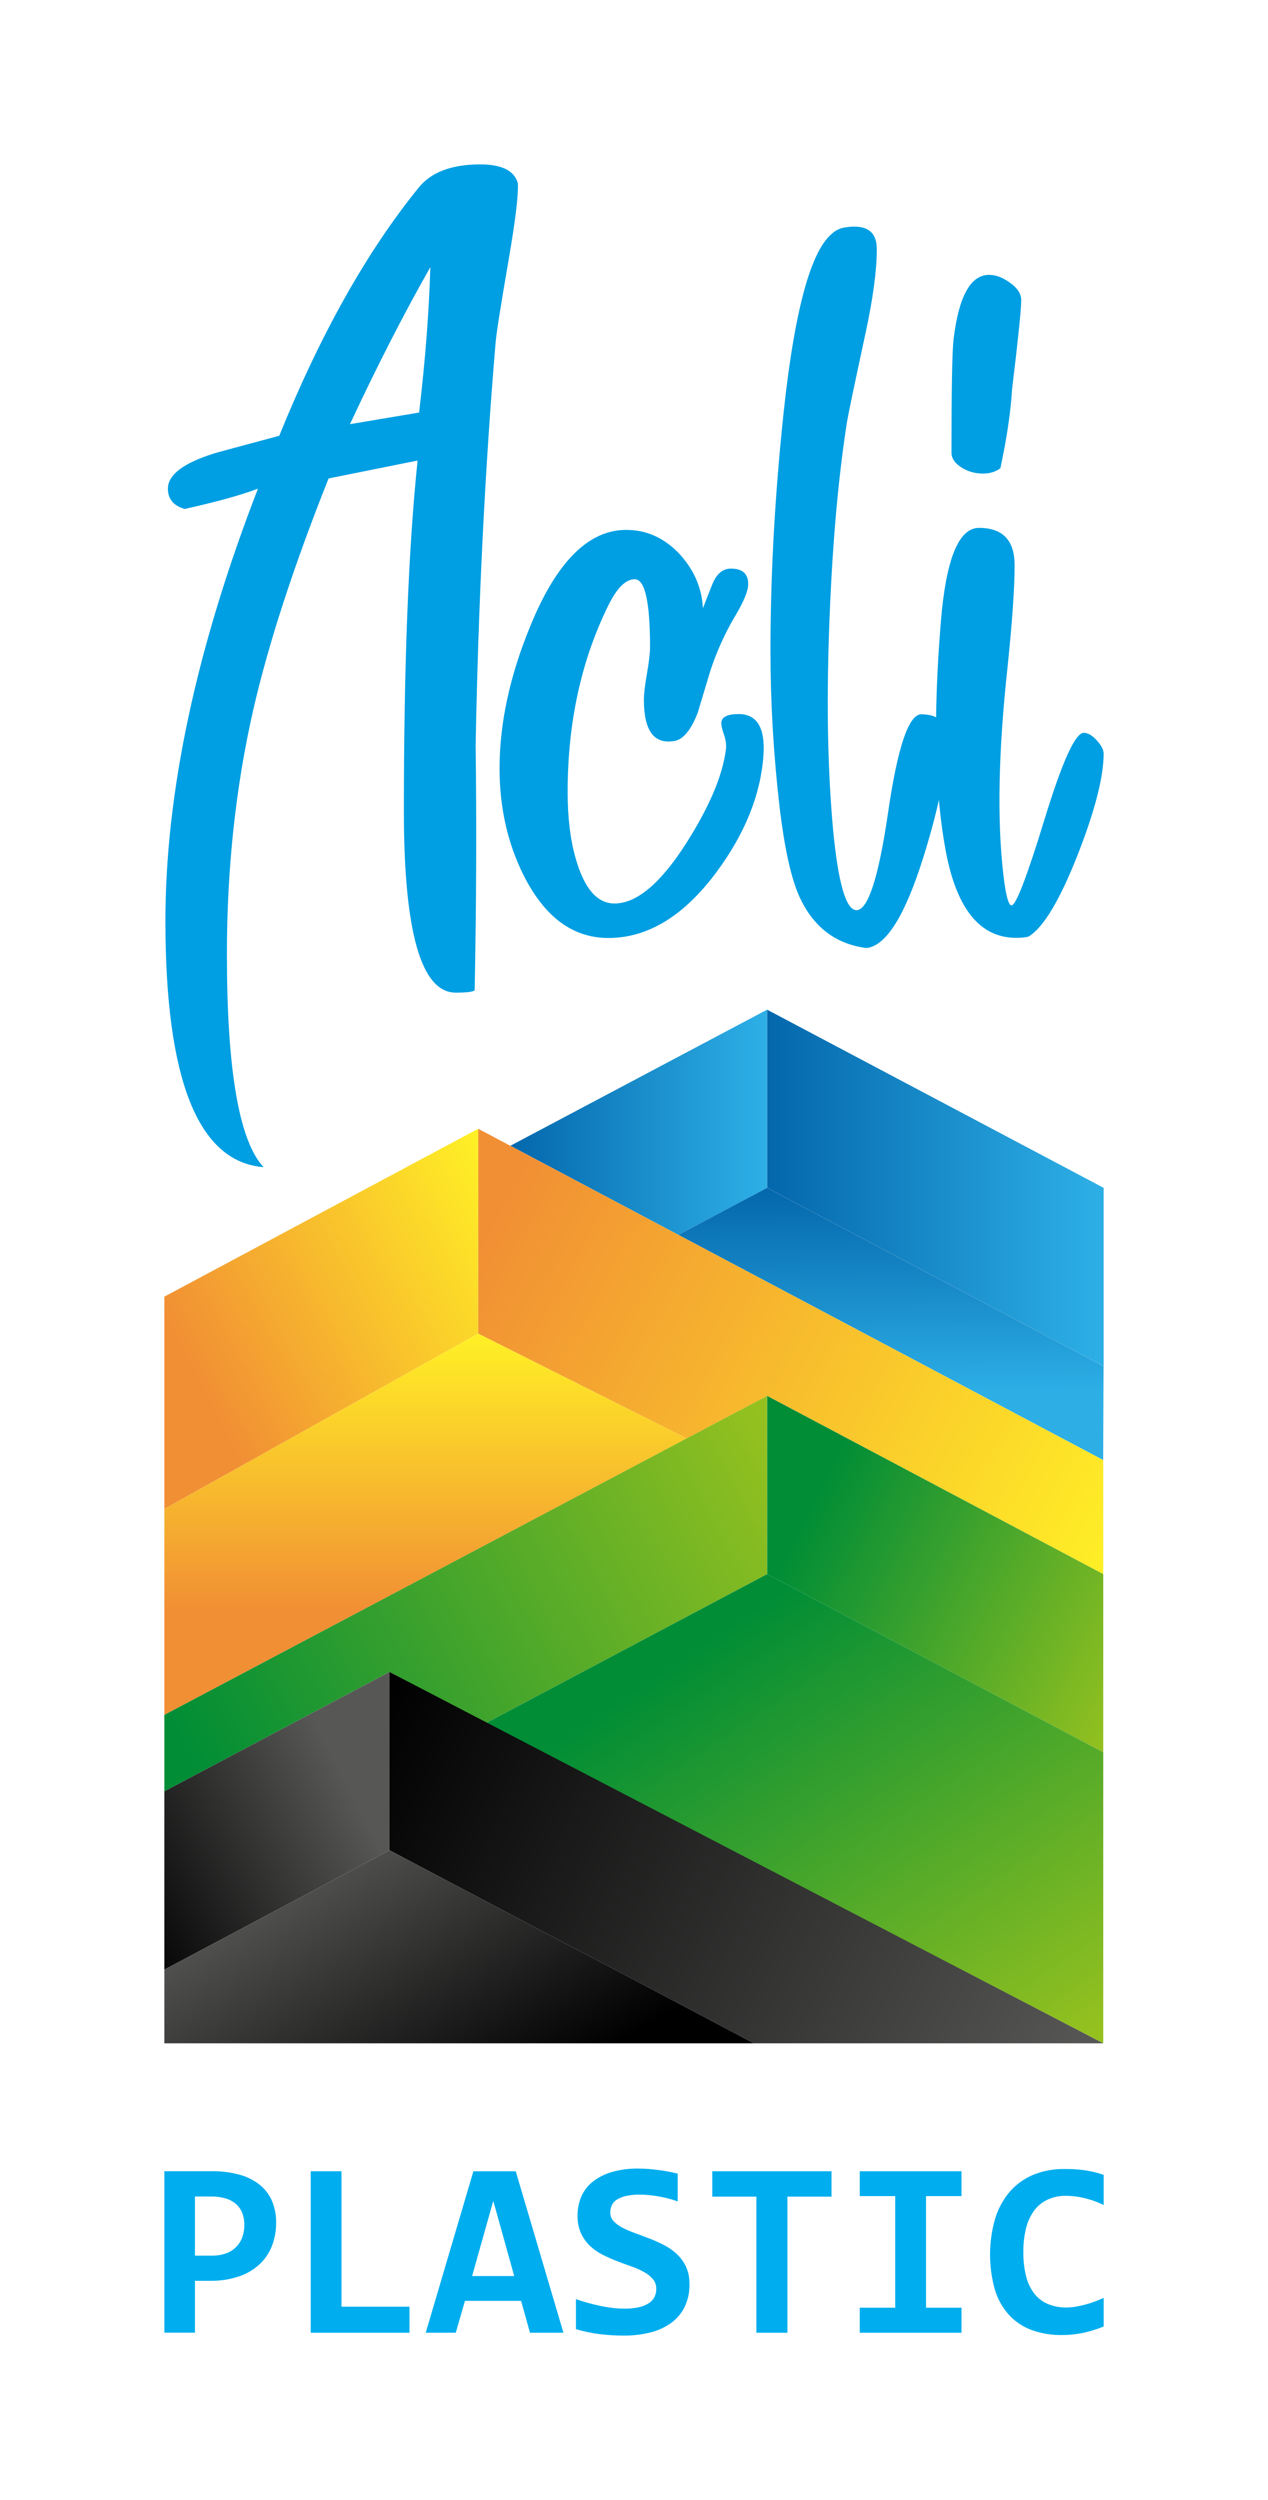 <?xml version="1.0" encoding="UTF-8"?> <svg xmlns="http://www.w3.org/2000/svg" width="486" height="958" viewBox="0 0 486 958" fill="none"> <rect width="486" height="958" fill="white"></rect> <path d="M174.684 380.385C161.435 380.385 154.796 357.167 154.796 310.759C154.796 254.782 156.549 210.04 160.056 176.477L125.941 183.345C112.433 217.253 102.748 247.052 96.913 272.684C90.303 301.908 86.969 332.914 86.969 365.73C86.969 410.069 91.654 437.224 101.023 447.253C75.933 445.27 63.402 413.805 63.402 352.914C63.402 303.632 75.215 248.402 98.868 187.253C92.373 189.724 83.003 192.31 70.789 195.04C66.506 193.805 64.351 191.218 64.351 187.253C64.351 181.937 70.329 177.397 82.285 173.69C83.061 173.431 91.309 171.218 107.03 166.994C122.78 128.115 140.57 96.419 160.458 71.908C165.258 65.96 173.132 63 184.054 63C192.36 63 197.188 65.414 198.481 70.241C198.74 74.695 197.562 84.408 194.975 99.408C191.871 117.368 190.175 128.144 189.917 131.736C185.893 179.638 183.335 230.96 182.301 285.701C182.703 316.276 182.559 347.54 181.927 379.494C181.237 380.069 178.852 380.385 174.684 380.385ZM164.942 102.368C154.796 120.213 144.536 140.27 134.132 162.54L160.631 158.086C162.987 138.259 164.424 119.695 164.942 102.368Z" fill="#009FE3"></path> <path d="M269.412 233.115C270.188 231.017 271.395 227.942 273.005 223.919C274.643 219.896 277 217.885 280.132 217.885C284.558 217.885 286.771 219.868 286.771 223.833C286.771 226.305 285.219 230.213 282.087 235.529C277.919 242.454 274.614 249.782 272.143 257.425C270.591 262.626 269.039 267.827 267.458 273.029C264.843 279.839 261.796 283.488 258.29 283.977C250.616 285.213 246.794 279.954 246.794 268.201C246.794 265.96 247.167 262.598 247.972 258.086C248.748 253.575 249.15 250.184 249.15 247.971C249.15 230.644 247.196 221.965 243.287 221.965C239.896 221.965 236.591 225.184 233.343 231.621C222.824 252.799 217.565 276.764 217.565 303.488C217.565 313.373 218.6 321.937 220.698 329.121C223.945 340.5 228.889 346.218 235.528 346.218C244.092 346.218 253.318 338.402 263.204 322.827C271.913 309.092 276.913 297.253 278.207 287.368C278.465 285.644 278.235 283.718 277.517 281.621C276.798 279.523 276.454 278.029 276.454 277.167C276.454 274.81 278.667 273.632 283.093 273.632C290.105 273.632 293.295 278.833 292.634 289.236C291.6 304.465 285.535 319.494 274.499 334.35C262.026 351.075 248.259 359.437 233.171 359.437C219.519 359.437 208.684 351.391 200.637 335.299C194.515 323.029 191.469 309.408 191.469 294.437C191.469 277.109 195.435 258.833 203.367 239.638C213.369 215.241 225.583 203.057 240.011 203.057C247.943 203.057 254.812 206.218 260.675 212.54C266.107 218.575 269.039 225.442 269.412 233.115Z" fill="#009FE3"></path> <path d="M362.962 282.885C362.962 293.919 359.973 309.006 353.995 328.201C346.982 350.73 339.682 362.425 332.152 363.287C320.196 361.793 311.545 355.126 306.228 343.23C303.096 336.046 300.653 324.782 298.813 309.408C296.485 289.351 295.307 269.351 295.307 249.408C295.307 222.425 296.744 194.437 299.589 165.471C303.757 122.253 310.108 96.994 318.702 89.695C320.254 88.201 322.15 87.339 324.363 87.08C332.152 85.96 336.061 88.747 336.061 95.442C336.061 103.747 334.566 114.81 331.52 128.69C327.439 147.626 325.139 158.661 324.622 161.764C320.8 186.276 318.443 215.615 317.523 249.782C316.862 274.925 317.466 297.511 319.276 317.569C321.231 338.373 324.249 348.776 328.272 348.776C332.698 348.776 336.751 336.276 340.401 311.247C344.051 286.247 348.275 273.718 353.132 273.718C359.714 273.776 362.962 276.822 362.962 282.885Z" fill="#009FE3"></path> <path d="M394.346 358.833C393.311 359.207 391.673 359.379 389.46 359.379C375.693 359.379 366.726 348.402 362.559 326.477C358.277 304.035 357.616 274.667 360.605 238.345C362.559 214.293 367.416 202.282 375.234 202.282C384.315 202.282 388.885 207.052 388.885 216.592C388.885 225.27 387.966 238.345 386.155 255.845C382.649 288.086 382.131 314.609 384.603 335.414C385.494 343.115 386.557 346.937 387.707 346.937C389.403 346.937 393.627 335.931 400.381 313.862C407.135 291.822 412.136 280.816 415.384 280.816C416.936 280.816 418.603 281.764 420.356 283.69C422.109 285.615 423 287.31 423 288.805C423 297.598 419.752 310.356 413.257 327.052C406.359 344.667 400.065 355.27 394.346 358.833ZM391.414 114.983C391.414 118.575 390.236 129.983 387.908 149.149C387.391 157.828 385.896 167.914 383.425 179.437C381.614 180.787 379.401 181.477 376.786 181.477C373.682 181.477 370.865 180.672 368.393 179.063C365.922 177.454 364.686 175.615 364.686 173.489C364.686 149.236 364.945 134.782 365.462 130.213C367.416 113.632 371.957 105.328 379.114 105.328C381.7 105.328 384.402 106.362 387.19 108.402C390.035 110.443 391.414 112.655 391.414 114.983Z" fill="#009FE3"></path> <path d="M423 455.184V523.546L294.014 455.184V386.908L423 455.184Z" fill="url(#paint0_linear_1292_2)"></path> <path d="M260.014 473.201L195.607 439.063L294.014 386.908V455.184L260.014 473.201Z" fill="url(#paint1_linear_1292_2)"></path> <path d="M260.014 473.201C262.888 474.724 422.827 559.494 422.827 559.494L422.971 523.546L293.985 455.184L260.014 473.201Z" fill="url(#paint2_linear_1292_2)"></path> <path d="M183.278 432.54V511.046L263.233 551.218L294.014 534.897L422.856 603.201V559.523L183.278 432.54Z" fill="url(#paint3_linear_1292_2)"></path> <path d="M63 578.23V496.879L183.278 432.54V511.046L63 578.23Z" fill="url(#paint4_linear_1292_2)"></path> <path d="M63 578.23L183.278 511.046L263.233 551.218L63 657.138V578.23Z" fill="url(#paint5_linear_1292_2)"></path> <path d="M422.856 603.201L294.014 534.897V603.201L422.856 671.477V603.201Z" fill="url(#paint6_linear_1292_2)"></path> <path d="M63 657.138L294.014 534.897V603.201L186.267 660.299L149.278 640.701L63 686.448V657.138Z" fill="url(#paint7_linear_1292_2)"></path> <path d="M186.267 660.299L422.856 783V671.477L294.014 603.201L186.267 660.299Z" fill="url(#paint8_linear_1292_2)"></path> <path d="M149.278 709.006L63 754.753V686.448L149.278 640.701V709.006Z" fill="url(#paint9_linear_1292_2)"></path> <path d="M422.856 783L149.278 640.701V709.006L288.898 783H422.856Z" fill="url(#paint10_linear_1292_2)"></path> <path d="M63 783V754.753L149.278 709.006L288.898 783H63Z" fill="url(#paint11_linear_1292_2)"></path> <g clip-path="url(#clip0_1292_2)"> <path d="M93.642 852.533C93.664 851.009 93.401 849.494 92.869 848.066C92.369 846.746 91.558 845.568 90.505 844.63C89.346 843.626 87.986 842.884 86.516 842.454C84.66 841.916 82.735 841.66 80.804 841.696H74.723V864.366H81.19C83.002 864.398 84.807 864.118 86.524 863.537C87.983 863.041 89.312 862.225 90.417 861.15C91.482 860.096 92.304 858.821 92.825 857.414C93.396 855.851 93.676 854.197 93.651 852.533M105.831 851.731C105.864 854.781 105.321 857.809 104.231 860.656C103.184 863.333 101.554 865.741 99.46 867.705C97.181 869.794 94.485 871.374 91.551 872.339C88.018 873.51 84.313 874.073 80.593 874.004H74.723V893.881H63.009V832.013H81.094C84.669 831.958 88.235 832.397 91.691 833.317C94.501 834.05 97.135 835.345 99.433 837.123C101.502 838.758 103.141 840.875 104.205 843.291C105.333 845.946 105.887 848.811 105.831 851.696" fill="#00AEEF"></path> <path d="M119.091 893.908V832.04H130.893V883.925H156.956V893.908H119.091Z" fill="#00AEEF"></path> <path d="M189.066 843.397L180.947 872.181H197.089L189.066 843.397ZM203.126 893.907L199.726 881.696H178.205L174.69 893.907H163.169L181.439 832.04H197.678L215.956 893.907H203.126Z" fill="#00AEEF"></path> <path d="M264.27 875.211C264.348 878.254 263.71 881.273 262.407 884.022C261.199 886.474 259.41 888.591 257.196 890.189C254.792 891.896 252.083 893.125 249.217 893.811C245.912 894.63 242.516 895.029 239.112 895C235.971 895.005 232.834 894.814 229.718 894.427C226.679 894.049 223.678 893.415 220.746 892.533V881.035C222.196 881.537 223.698 882.013 225.28 882.454C226.862 882.894 228.435 883.282 230.025 883.617C231.616 883.952 233.189 884.207 234.762 884.392C236.284 884.58 237.815 884.674 239.349 884.674C241.236 884.708 243.121 884.519 244.964 884.11C246.305 883.815 247.584 883.288 248.743 882.551C249.647 881.961 250.38 881.144 250.869 880.181C251.316 879.234 251.542 878.197 251.528 877.15C251.575 875.764 251.112 874.41 250.228 873.344C249.265 872.233 248.106 871.31 246.809 870.621C245.259 869.774 243.639 869.06 241.967 868.489C240.157 867.855 238.315 867.176 236.44 866.454C234.568 865.731 232.732 864.903 230.922 863.996C229.148 863.106 227.516 861.957 226.08 860.586C224.644 859.198 223.481 857.551 222.652 855.731C221.738 853.587 221.298 851.27 221.361 848.938C221.348 846.572 221.796 844.226 222.679 842.031C223.582 839.818 225.009 837.859 226.835 836.322C228.979 834.562 231.449 833.244 234.103 832.445C237.579 831.406 241.197 830.918 244.823 831C246.054 831 247.337 831.053 248.672 831.159C250.008 831.273 251.309 831.414 252.636 831.59C253.963 831.767 255.202 831.969 256.414 832.207C257.627 832.445 258.734 832.683 259.745 832.938V843.59C258.663 843.185 257.56 842.838 256.441 842.551C255.237 842.234 254.006 841.952 252.732 841.722C251.458 841.493 250.175 841.3 248.883 841.176C247.592 841.053 246.361 840.982 245.201 840.982C243.457 840.952 241.714 841.12 240.008 841.485C238.766 841.736 237.577 842.201 236.493 842.859C235.642 843.37 234.955 844.117 234.516 845.009C234.097 845.895 233.886 846.865 233.901 847.846C233.877 849.088 234.344 850.288 235.201 851.185C236.195 852.216 237.361 853.066 238.646 853.696C240.217 854.498 241.841 855.193 243.505 855.775C245.316 856.427 247.173 857.123 249.077 857.863C250.979 858.603 252.838 859.448 254.648 860.392C256.42 861.311 258.056 862.474 259.508 863.846C260.95 865.217 262.122 866.85 262.961 868.656C263.867 870.72 264.308 872.958 264.253 875.211" fill="#00AEEF"></path> <path d="M301.802 841.749V893.916H289.912V841.749H273.005V832.04H318.709V841.749H301.802Z" fill="#00AEEF"></path> <path d="M329.518 841.555V832.04H368.517V841.555H354.923V884.304H368.517V893.916H329.518V884.304H343.121V841.555H329.518Z" fill="#00AEEF"></path> <path d="M423.009 891.52C420.433 892.574 417.769 893.397 415.047 893.978C412.417 894.524 409.737 894.795 407.051 894.788C403.036 894.858 399.043 894.192 395.267 892.824C391.966 891.587 389.005 889.582 386.628 886.973C384.173 884.191 382.353 880.904 381.294 877.344C378.805 868.402 378.863 858.941 381.461 850.031C382.627 846.254 384.553 842.758 387.121 839.758C389.576 836.97 392.636 834.785 396.066 833.37C399.823 831.853 403.845 831.105 407.894 831.167C409.318 831.167 410.645 831.167 411.884 831.264C413.123 831.361 414.353 831.44 415.548 831.617C416.743 831.793 417.956 832.022 419.178 832.304C420.399 832.586 421.682 832.956 423.009 833.396V844.947C420.566 843.763 417.999 842.855 415.355 842.242C413.188 841.736 410.972 841.468 408.747 841.44C406.155 841.367 403.584 841.911 401.242 843.026C399.195 844.044 397.434 845.559 396.119 847.432C394.716 849.498 393.714 851.812 393.166 854.251C392.513 857.099 392.197 860.016 392.226 862.938C392.187 865.956 392.512 868.968 393.193 871.907C393.736 874.318 394.754 876.594 396.189 878.603C397.533 880.425 399.322 881.869 401.383 882.797C403.753 883.808 406.312 884.297 408.887 884.233C410.019 884.228 411.148 884.125 412.262 883.925C413.474 883.722 414.705 883.458 415.944 883.123C417.191 882.796 418.42 882.402 419.626 881.943C420.838 881.485 421.963 881.062 423.009 880.542V891.52Z" fill="#00AEEF"></path> </g> <defs> <linearGradient id="paint0_linear_1292_2" x1="294.025" y1="455.228" x2="422.999" y2="455.228" gradientUnits="userSpaceOnUse"> <stop stop-color="#0467AC"></stop> <stop offset="0.987" stop-color="#2DAFE6"></stop> </linearGradient> <linearGradient id="paint1_linear_1292_2" x1="195.599" y1="430.059" x2="294.025" y2="430.059" gradientUnits="userSpaceOnUse"> <stop stop-color="#0467AC"></stop> <stop offset="0.987" stop-color="#2DAFE6"></stop> </linearGradient> <linearGradient id="paint2_linear_1292_2" x1="341.13" y1="455.04" x2="341.841" y2="535.382" gradientUnits="userSpaceOnUse"> <stop stop-color="#0467AC"></stop> <stop offset="0.987" stop-color="#2DAFE6"></stop> </linearGradient> <linearGradient id="paint3_linear_1292_2" x1="424.509" y1="600.883" x2="186.309" y2="472.163" gradientUnits="userSpaceOnUse"> <stop stop-color="#FFEF26"></stop> <stop offset="1" stop-color="#F18F34"></stop> </linearGradient> <linearGradient id="paint4_linear_1292_2" x1="197.298" y1="466.563" x2="76.42" y2="529.856" gradientUnits="userSpaceOnUse"> <stop stop-color="#FFEF26"></stop> <stop offset="1" stop-color="#F18F34"></stop> </linearGradient> <linearGradient id="paint5_linear_1292_2" x1="163.111" y1="512.342" x2="163.111" y2="616.857" gradientUnits="userSpaceOnUse"> <stop stop-color="#FFEF26"></stop> <stop offset="1" stop-color="#F18F34"></stop> </linearGradient> <linearGradient id="paint6_linear_1292_2" x1="438.294" y1="643.773" x2="309.593" y2="578.346" gradientUnits="userSpaceOnUse"> <stop stop-color="#95C11F"></stop> <stop offset="1" stop-color="#008D36"></stop> </linearGradient> <linearGradient id="paint7_linear_1292_2" x1="304.168" y1="563.627" x2="77.343" y2="683.813" gradientUnits="userSpaceOnUse"> <stop stop-color="#95C11F"></stop> <stop offset="1" stop-color="#008D36"></stop> </linearGradient> <linearGradient id="paint8_linear_1292_2" x1="391.911" y1="796.901" x2="276.738" y2="624.115" gradientUnits="userSpaceOnUse"> <stop stop-color="#95C11F"></stop> <stop offset="1" stop-color="#008D36"></stop> </linearGradient> <linearGradient id="paint9_linear_1292_2" x1="40.63" y1="731.968" x2="134.489" y2="682.898" gradientUnits="userSpaceOnUse"> <stop></stop> <stop offset="0.987" stop-color="#575756"></stop> </linearGradient> <linearGradient id="paint10_linear_1292_2" x1="135.995" y1="668.913" x2="409.913" y2="810.52" gradientUnits="userSpaceOnUse"> <stop></stop> <stop offset="0.987" stop-color="#575756"></stop> </linearGradient> <linearGradient id="paint11_linear_1292_2" x1="192.026" y1="809.853" x2="127.332" y2="701.774" gradientUnits="userSpaceOnUse"> <stop></stop> <stop offset="0.987" stop-color="#575756"></stop> </linearGradient> <clipPath id="clip0_1292_2"> <rect width="360" height="64" fill="white" transform="translate(63 831)"></rect> </clipPath> </defs> </svg> 